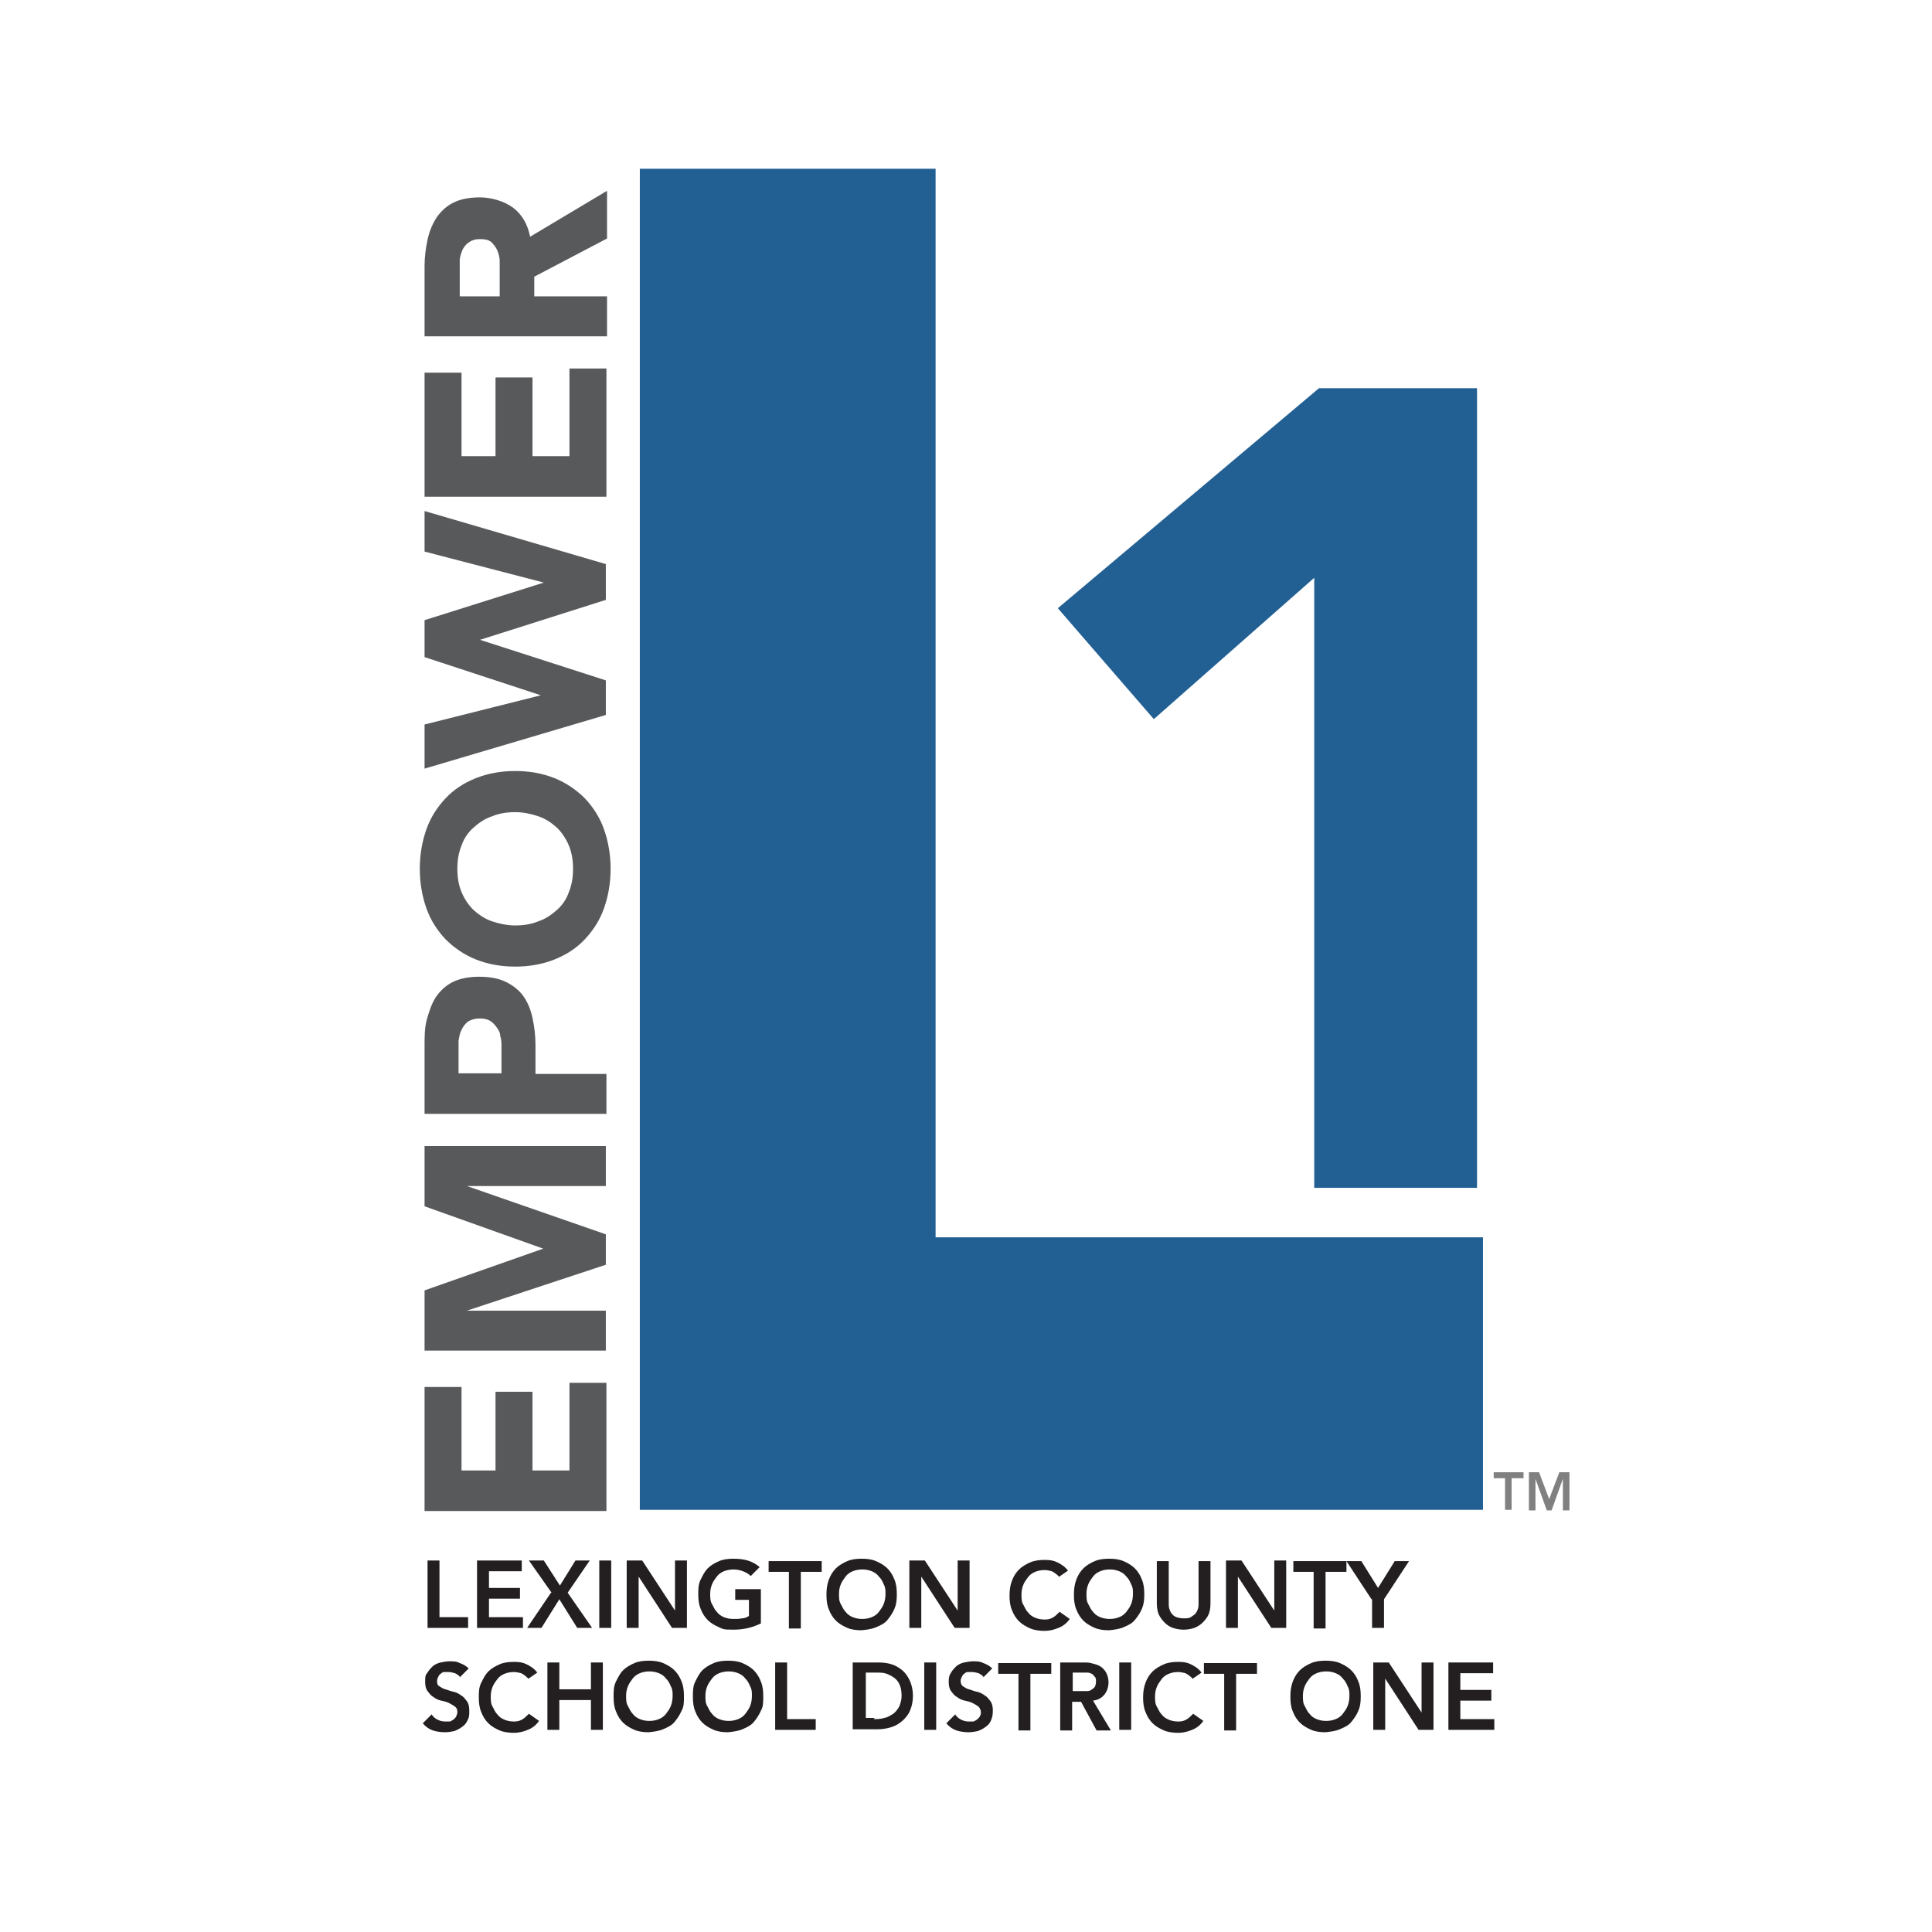 <?xml version="1.0" encoding="UTF-8" standalone="yes"?>
<svg baseProfile="tiny-ps" version="1.2" viewBox="0 0 324 324" xmlns="http://www.w3.org/2000/svg">
  <title>Lexington County School District One</title>
  <g>
    <g id="Layer_1">
      <g id="Layer_1-2">
        <path d="M220.4,96.9l-26.9,23.7-16.1-18.6,43.8-36.9h26.5v134.1h-27.3v-102.3Z" fill="#226093"/>
        <path d="M107.3,28.3h49.6v179.2h91.8v45.7H107.3V28.3Z" fill="#226093"/>
        <g>
          <path d="M71.2,253.3v-20.7h6.2v14h5.7v-13.2h6.2v13.2h6.2v-14.7h6.2v21.5h-30.5Z" fill="#58595b"/>
          <path d="M71.2,226.5v-10.1l19.9-7h0l-19.9-7.1v-10.1h30.4v6.7h-23.3l23.3,8.1v5.1l-23.3,7.7h23.3v6.7h-30.4Z" fill="#58595b"/>
          <path d="M71.2,186.7v-11.3c0-1.6,0-3.1.4-4.5s.8-2.6,1.5-3.7c.7-1,1.6-1.9,2.8-2.5,1.2-.6,2.7-.9,4.5-.9s3.3.3,4.5.9c1.2.6,2.2,1.4,2.9,2.4.7,1,1.2,2.2,1.5,3.6.3,1.4.5,2.9.5,4.5v4.9h11.9v6.7h-30.5ZM84.1,180v-4.5c0-.6,0-1.2-.2-1.7,0-.6-.3-1.1-.6-1.5-.3-.4-.6-.8-1.1-1.1s-1.1-.4-1.8-.4-1.4.2-1.9.5c-.5.4-.8.8-1.1,1.4s-.4,1.2-.5,1.9c0,.7,0,1.3,0,2v3.4h7.3Z" fill="#58595b"/>
          <path d="M86.4,162.1c-2.4,0-4.6-.4-6.6-1.2s-3.7-2-5.1-3.4c-1.4-1.5-2.5-3.2-3.2-5.2s-1.1-4.2-1.1-6.6.4-4.6,1.1-6.6,1.8-3.7,3.2-5.2c1.4-1.5,3.1-2.6,5.1-3.4s4.2-1.2,6.6-1.2,4.6.4,6.6,1.2,3.7,2,5.1,3.4c1.4,1.5,2.5,3.2,3.2,5.2s1.1,4.2,1.1,6.6-.4,4.6-1.1,6.6-1.8,3.7-3.2,5.2c-1.4,1.5-3.1,2.6-5.1,3.4s-4.2,1.2-6.6,1.2ZM86.4,155.2c1.4,0,2.7-.2,3.9-.7,1.2-.4,2.2-1.1,3.1-1.9.9-.8,1.6-1.8,2-3,.5-1.2.7-2.5.7-3.9s-.2-2.7-.7-3.9-1.2-2.2-2-3c-.9-.8-1.9-1.5-3.1-1.9s-2.5-.7-3.9-.7-2.7.2-3.9.7c-1.2.4-2.2,1.1-3.1,1.9-.9.8-1.6,1.8-2,3-.5,1.2-.7,2.5-.7,3.9s.2,2.7.7,3.9,1.2,2.2,2,3c.9.8,1.9,1.5,3.1,1.9s2.5.7,3.9.7Z" fill="#58595b"/>
          <path d="M71.2,128.8v-7.3l19.5-4.9h0l-19.5-6.4v-6.2l20-6.3h0l-20-5.2v-6.8l30.4,8.9v6l-21.1,6.7h0l21.1,6.8v5.8l-30.4,9h0Z" fill="#58595b"/>
          <path d="M71.2,83.2v-20.7h6.2v14h5.7v-13.2h6.2v13.2h6.2v-14.7h6.2v21.5h-30.5Z" fill="#58595b"/>
          <path d="M71.2,56.4v-11.8c0-1.5.2-3,.5-4.4s.8-2.6,1.5-3.7c.7-1,1.6-1.9,2.8-2.5,1.2-.6,2.7-.9,4.5-.9s4,.6,5.5,1.7c1.5,1.1,2.5,2.8,2.9,4.9l12.9-7.7v8l-12.2,6.4v3.3h12.2v6.7h-30.6ZM83.8,49.7v-5.9c0-.7-.2-1.3-.4-1.8-.2-.5-.6-1-1-1.4-.5-.4-1.1-.5-1.9-.5s-1.4.2-1.8.5c-.5.3-.8.7-1.1,1.2-.2.5-.4,1-.5,1.7,0,.6,0,1.2,0,1.8v4.4h6.9,0Z" fill="#58595b"/>
        </g>
        <g>
          <path d="M71.7,261.7h2v9.5h4.8v1.8h-6.8v-11.3Z" fill="#231f20"/>
          <path d="M80,261.7h7.5v1.8h-5.5v2.8h5.2v1.8h-5.2v3.1h5.7v1.8h-7.7v-11.3h0Z" fill="#231f20"/>
          <path d="M92.5,267.1l-3.8-5.4h2.5l2.7,4.2,2.6-4.2h2.4l-3.7,5.4,4.1,5.9h-2.5l-3-4.8-3,4.8h-2.4l4-5.9h.1Z" fill="#231f20"/>
          <path d="M100.5,261.7h2v11.3h-2v-11.3Z" fill="#231f20"/>
          <path d="M105,261.7h2.7l5.5,8.4h0v-8.4h2v11.3h-2.5l-5.6-8.6h0v8.6h-2v-11.3h0Z" fill="#231f20"/>
          <path d="M127.7,272.2c-1.4.7-2.9,1.1-4.7,1.1s-1.7-.1-2.4-.4c-.7-.3-1.4-.7-1.9-1.2s-.9-1.1-1.2-1.9c-.3-.7-.4-1.5-.4-2.4s0-1.7.4-2.5.7-1.4,1.2-1.9,1.2-.9,1.9-1.2c.7-.3,1.5-.4,2.4-.4s1.7.1,2.4.3,1.4.6,2,1.1l-1.5,1.5c-.4-.4-.8-.6-1.3-.8-.5-.2-1.1-.3-1.6-.3s-1.1.1-1.6.3c-.5.2-.9.5-1.2.9-.3.4-.6.8-.8,1.3-.2.5-.3,1-.3,1.6s0,1.2.3,1.7.4.9.8,1.3c.3.4.7.7,1.2.9.5.2,1,.3,1.6.3s1,0,1.4-.1c.5,0,.9-.2,1.2-.4v-2.7h-2.3v-1.8h4.3v5.8h0Z" fill="#231f20"/>
          <path d="M132.4,263.6h-3.5v-1.8h8.9v1.8h-3.5v9.5h-2v-9.5h.1Z" fill="#231f20"/>
          <path d="M138.6,267.4c0-.9.1-1.7.4-2.5s.7-1.4,1.2-1.9,1.2-.9,1.9-1.2c.7-.3,1.5-.4,2.4-.4s1.7.1,2.4.4,1.4.7,1.9,1.2.9,1.1,1.2,1.9c.3.7.4,1.5.4,2.5s-.1,1.7-.4,2.4c-.3.7-.7,1.3-1.2,1.9s-1.2.9-1.9,1.2c-.7.3-1.5.4-2.4.5-.9,0-1.7-.1-2.4-.4s-1.4-.7-1.9-1.2-.9-1.1-1.2-1.9c-.3-.7-.4-1.5-.4-2.4h0ZM140.7,267.3c0,.6,0,1.2.3,1.7s.4.9.8,1.3c.3.4.7.7,1.2.9.5.2,1,.3,1.6.3s1.1-.1,1.6-.3c.5-.2.9-.5,1.2-.9s.6-.8.8-1.3.3-1.1.3-1.7,0-1.1-.3-1.6c-.2-.5-.4-.9-.8-1.3-.3-.4-.7-.7-1.2-.9-.5-.2-1-.3-1.6-.3s-1.1.1-1.6.3c-.5.2-.9.5-1.2.9s-.6.8-.8,1.3-.3,1-.3,1.6Z" fill="#231f20"/>
          <path d="M152.4,261.7h2.7l5.5,8.4h0v-8.4h2v11.3h-2.5l-5.6-8.6h0v8.6h-2v-11.3h0Z" fill="#231f20"/>
          <path d="M177.6,264.4c-.4-.4-.8-.7-1.2-.9-.4-.1-.8-.2-1.2-.2-.6,0-1.1.1-1.6.3-.5.2-.9.5-1.2.9s-.6.8-.8,1.3-.3,1-.3,1.6,0,1.2.3,1.7.4.9.8,1.3c.3.4.7.7,1.2.9.5.2,1,.3,1.6.3s.9-.1,1.3-.3c.4-.2.8-.6,1.2-1l1.7,1.2c-.5.7-1.1,1.2-1.9,1.5-.7.3-1.5.5-2.3.5s-1.7-.1-2.4-.4-1.4-.7-1.9-1.2-.9-1.1-1.2-1.9c-.3-.7-.4-1.5-.4-2.4s.1-1.7.4-2.5.7-1.4,1.2-1.9,1.2-.9,1.9-1.2c.7-.3,1.5-.4,2.4-.4s1.5.1,2.1.4,1.3.7,1.8,1.4l-1.6,1.1h0Z" fill="#231f20"/>
          <path d="M180.1,267.4c0-.9.1-1.7.4-2.5s.7-1.4,1.2-1.9,1.2-.9,1.9-1.2c.7-.3,1.5-.4,2.4-.4s1.7.1,2.4.4,1.4.7,1.9,1.2.9,1.1,1.2,1.9c.3.7.4,1.5.4,2.5s-.1,1.7-.4,2.4c-.3.7-.7,1.3-1.2,1.9s-1.2.9-1.9,1.2c-.7.3-1.5.4-2.4.5-.9,0-1.7-.1-2.4-.4s-1.4-.7-1.9-1.2-.9-1.1-1.2-1.9c-.3-.7-.4-1.5-.4-2.4h0ZM182.2,267.3c0,.6,0,1.2.3,1.7s.4.9.8,1.3c.3.4.7.7,1.2.9.5.2,1,.3,1.6.3s1.1-.1,1.6-.3c.5-.2.9-.5,1.2-.9s.6-.8.8-1.3.3-1.1.3-1.7,0-1.1-.3-1.6c-.2-.5-.4-.9-.8-1.3-.3-.4-.7-.7-1.2-.9-.5-.2-1-.3-1.6-.3s-1.1.1-1.6.3c-.5.2-.9.5-1.2.9s-.6.8-.8,1.3-.3,1-.3,1.6Z" fill="#231f20"/>
          <path d="M203,268.9c0,.7-.1,1.3-.3,1.8s-.6,1-1,1.4-.9.7-1.4.9c-.6.2-1.2.3-1.8.3s-1.2-.1-1.8-.3c-.6-.2-1-.5-1.4-.9s-.7-.8-1-1.4c-.2-.5-.3-1.2-.3-1.8v-7.1h2v7.1c0,.3,0,.6.1.9s.2.6.4.8c.2.3.5.5.8.6s.7.2,1.2.2.9,0,1.2-.2.6-.4.8-.6c.2-.3.3-.5.4-.8s.1-.6.1-.9v-7.1h2v7.1Z" fill="#231f20"/>
          <path d="M205.5,261.7h2.7l5.5,8.4h0v-8.4h2v11.3h-2.5l-5.6-8.6h0v8.6h-2v-11.3h0Z" fill="#231f20"/>
          <path d="M220.4,263.6h-3.5v-1.8h8.9v1.8h-3.5v9.5h-2v-9.5h.1Z" fill="#231f20"/>
          <path d="M230,268.2l-4.2-6.4h2.5l2.8,4.5,2.8-4.5h2.4l-4.2,6.4v4.8h-2v-4.8h-.1Z" fill="#231f20"/>
          <path d="M77.2,281.3c-.2-.3-.5-.5-.9-.7-.4-.1-.7-.2-1.1-.2h-.7c-.2,0-.4.1-.6.3-.2.1-.3.3-.4.5s-.2.4-.2.7,0,.7.4.9c.3.2.6.4,1,.5s.8.3,1.3.4.9.3,1.3.6c.4.2.7.6,1,1s.4.9.4,1.6,0,1.1-.3,1.6c-.2.5-.5.8-.9,1.1-.4.3-.8.5-1.3.7-.5.1-1,.2-1.6.2s-1.4-.1-2-.3c-.6-.2-1.2-.6-1.7-1.2l1.5-1.5c.2.4.6.7,1,.9.4.2.8.3,1.3.3h.7c.2,0,.4-.2.6-.3.2-.1.3-.3.5-.5,0-.2.2-.4.2-.7s0-.7-.4-1c-.3-.2-.6-.4-1-.6s-.8-.3-1.3-.4-.9-.3-1.3-.6c-.4-.2-.7-.6-1-1s-.4-.9-.4-1.6,0-1.1.4-1.5c.2-.4.6-.8.9-1.1.4-.3.8-.5,1.3-.6s1-.2,1.5-.2,1.2,0,1.7.3c.6.2,1.1.5,1.5.9l-1.5,1.5h0Z" fill="#231f20"/>
          <path d="M88.6,281.5c-.4-.4-.8-.7-1.2-.9-.4-.1-.8-.2-1.2-.2-.6,0-1.1.1-1.6.3-.5.2-.9.5-1.2.9-.3.4-.6.8-.8,1.3-.2.5-.3,1-.3,1.6s0,1.2.3,1.7.4.9.8,1.3c.3.4.7.7,1.2.9.5.2,1,.3,1.6.3s.9-.1,1.3-.3c.4-.2.8-.6,1.2-1l1.7,1.2c-.5.7-1.1,1.2-1.9,1.5-.7.3-1.5.5-2.3.5s-1.7-.1-2.4-.4c-.7-.3-1.4-.7-1.9-1.2s-.9-1.1-1.2-1.9c-.3-.7-.4-1.5-.4-2.4s0-1.7.4-2.5.7-1.4,1.2-1.9,1.2-.9,1.9-1.2c.7-.3,1.5-.4,2.4-.4s1.5.1,2.1.4,1.3.7,1.8,1.4l-1.6,1.1h0Z" fill="#231f20"/>
          <path d="M91.8,278.8h2v4.5h5.3v-4.5h2v11.3h-2v-5h-5.3v5h-2v-11.3Z" fill="#231f20"/>
          <path d="M102.9,284.5c0-.9,0-1.7.4-2.5s.7-1.4,1.2-1.9,1.2-.9,1.9-1.2c.7-.3,1.5-.4,2.4-.4s1.7.1,2.4.4c.7.3,1.4.7,1.9,1.2s.9,1.1,1.2,1.9c.3.7.4,1.5.4,2.5s0,1.7-.4,2.4c-.3.7-.7,1.3-1.2,1.9s-1.2.9-1.9,1.2c-.7.3-1.5.4-2.4.5-.9,0-1.7-.1-2.4-.4-.7-.3-1.4-.7-1.9-1.2s-.9-1.1-1.2-1.9c-.3-.7-.4-1.5-.4-2.4h0ZM105,284.4c0,.6,0,1.2.3,1.7s.4.9.8,1.3c.3.4.7.7,1.2.9.5.2,1,.3,1.6.3s1.1-.1,1.6-.3c.5-.2.9-.5,1.2-.9.3-.4.6-.8.8-1.3s.3-1.1.3-1.7,0-1.1-.3-1.6c-.2-.5-.4-.9-.8-1.3-.3-.4-.7-.7-1.2-.9-.5-.2-1-.3-1.6-.3s-1.1.1-1.6.3c-.5.2-.9.5-1.2.9-.3.4-.6.8-.8,1.3-.2.5-.3,1-.3,1.6Z" fill="#231f20"/>
          <path d="M116.2,284.5c0-.9,0-1.7.4-2.5s.7-1.4,1.2-1.9,1.2-.9,1.9-1.2c.7-.3,1.5-.4,2.4-.4s1.7.1,2.4.4c.7.3,1.4.7,1.9,1.2s.9,1.1,1.2,1.9c.3.7.4,1.5.4,2.5s0,1.7-.4,2.4c-.3.7-.7,1.3-1.2,1.9s-1.2.9-1.9,1.2c-.7.3-1.5.4-2.4.5-.9,0-1.7-.1-2.4-.4-.7-.3-1.4-.7-1.9-1.2s-.9-1.1-1.2-1.9c-.3-.7-.4-1.5-.4-2.4h0ZM118.3,284.4c0,.6,0,1.2.3,1.7s.4.9.8,1.3c.3.4.7.7,1.2.9.5.2,1,.3,1.6.3s1.1-.1,1.6-.3c.5-.2.9-.5,1.2-.9.3-.4.6-.8.8-1.3s.3-1.1.3-1.7,0-1.1-.3-1.6c-.2-.5-.4-.9-.8-1.3-.3-.4-.7-.7-1.2-.9-.5-.2-1-.3-1.6-.3s-1.1.1-1.6.3c-.5.2-.9.5-1.2.9-.3.4-.6.8-.8,1.3-.2.5-.3,1-.3,1.6Z" fill="#231f20"/>
          <path d="M130,278.8h2v9.5h4.8v1.8h-6.8v-11.3Z" fill="#231f20"/>
          <path d="M143,278.8h4.4c.7,0,1.5.1,2.1.3.7.2,1.3.6,1.8,1s1,1.1,1.3,1.8c.3.7.5,1.5.5,2.5s-.2,1.8-.5,2.5-.8,1.3-1.4,1.8c-.6.5-1.2.8-1.9,1s-1.4.3-2.1.3h-4.2v-11.3h0ZM146.5,288.3c.6,0,1.2,0,1.8-.2.6-.1,1-.4,1.5-.7.4-.3.7-.7,1-1.2.2-.5.4-1.1.4-1.8s-.1-1.3-.3-1.8-.5-.9-.9-1.2c-.4-.3-.8-.5-1.3-.7s-1.1-.2-1.7-.2h-1.8v7.6h1.5l-.2.2Z" fill="#231f20"/>
          <path d="M155,278.8h2v11.3h-2v-11.3Z" fill="#231f20"/>
          <path d="M165,281.3c-.2-.3-.5-.5-.9-.7-.4-.1-.7-.2-1.1-.2h-.7c-.2,0-.4.1-.6.3-.2.1-.3.3-.4.5s-.2.4-.2.7.1.7.4.9c.3.2.6.4,1,.5s.8.3,1.3.4.9.3,1.3.6c.4.2.7.6,1,1s.4.9.4,1.6-.1,1.1-.3,1.6-.5.8-.9,1.1c-.4.3-.8.5-1.3.7-.5.1-1,.2-1.6.2s-1.4-.1-2-.3c-.6-.2-1.2-.6-1.7-1.2l1.5-1.5c.2.4.6.7,1,.9.4.2.8.3,1.3.3h.7c.2,0,.4-.2.6-.3.2-.1.3-.3.5-.5.1-.2.2-.4.2-.7s-.1-.7-.4-1c-.3-.2-.6-.4-1-.6s-.8-.3-1.3-.4-.9-.3-1.3-.6c-.4-.2-.7-.6-1-1s-.4-.9-.4-1.6.1-1.1.4-1.5c.2-.4.6-.8.9-1.1.4-.3.8-.5,1.3-.6s1-.2,1.5-.2,1.2,0,1.7.3c.6.2,1.1.5,1.5.9l-1.5,1.5h.1Z" fill="#231f20"/>
          <path d="M170.9,280.7h-3.5v-1.8h8.9v1.8h-3.5v9.5h-2v-9.5h.1Z" fill="#231f20"/>
          <path d="M177.8,278.8h3.9c.5,0,1.1,0,1.6.2.5.1,1,.3,1.3.5s.7.6.9,1,.4.9.4,1.6-.2,1.5-.7,2.1-1.1.9-1.9,1l3,5h-2.4l-2.6-4.8h-1.5v4.8h-2v-11.3h0ZM181.3,283.6h.9c.3,0,.5,0,.8-.2.2-.1.4-.3.6-.5.1-.2.2-.5.2-.9s0-.6-.2-.8-.3-.4-.5-.5-.5-.2-.7-.2h-2.5v3.1h1.6-.2Z" fill="#231f20"/>
          <path d="M187.7,278.8h2v11.3h-2v-11.3Z" fill="#231f20"/>
          <path d="M200,281.5c-.4-.4-.8-.7-1.2-.9-.4-.1-.8-.2-1.2-.2-.6,0-1.1.1-1.6.3-.5.2-.9.5-1.2.9s-.6.8-.8,1.3-.3,1-.3,1.6,0,1.2.3,1.7.4.9.8,1.3c.3.4.7.7,1.2.9.5.2,1,.3,1.6.3s.9-.1,1.3-.3c.4-.2.8-.6,1.2-1l1.7,1.2c-.5.7-1.1,1.2-1.9,1.5-.7.3-1.5.5-2.3.5s-1.7-.1-2.4-.4-1.4-.7-1.9-1.2-.9-1.1-1.2-1.9c-.3-.7-.4-1.5-.4-2.4s.1-1.7.4-2.5.7-1.4,1.2-1.9,1.2-.9,1.9-1.2c.7-.3,1.5-.4,2.4-.4s1.5.1,2.1.4,1.3.7,1.8,1.4l-1.6,1.1h0Z" fill="#231f20"/>
          <path d="M205.4,280.7h-3.5v-1.8h8.9v1.8h-3.5v9.5h-2v-9.5h.1Z" fill="#231f20"/>
          <path d="M216.4,284.5c0-.9.1-1.7.4-2.5s.7-1.4,1.2-1.9,1.2-.9,1.9-1.2c.7-.3,1.5-.4,2.4-.4s1.7.1,2.4.4,1.4.7,1.9,1.2.9,1.1,1.2,1.9c.3.7.4,1.5.4,2.5s-.1,1.7-.4,2.4c-.3.7-.7,1.3-1.2,1.9s-1.2.9-1.9,1.2c-.7.3-1.5.4-2.4.5-.9,0-1.7-.1-2.4-.4s-1.4-.7-1.9-1.2-.9-1.1-1.2-1.9c-.3-.7-.4-1.5-.4-2.4h0ZM218.5,284.4c0,.6,0,1.2.3,1.7s.4.9.8,1.3c.3.4.7.7,1.2.9.5.2,1,.3,1.6.3s1.1-.1,1.6-.3c.5-.2.9-.5,1.2-.9s.6-.8.8-1.3.3-1.1.3-1.7,0-1.1-.3-1.6c-.2-.5-.4-.9-.8-1.3-.3-.4-.7-.7-1.2-.9-.5-.2-1-.3-1.6-.3s-1.1.1-1.6.3c-.5.2-.9.5-1.2.9s-.6.8-.8,1.3-.3,1-.3,1.6Z" fill="#231f20"/>
          <path d="M230.2,278.8h2.7l5.5,8.4h0v-8.4h2v11.3h-2.5l-5.6-8.6h0v8.6h-2v-11.3h0Z" fill="#231f20"/>
          <path d="M242.9,278.8h7.5v1.8h-5.5v2.8h5.2v1.8h-5.2v3.1h5.7v1.8h-7.7v-11.3h0Z" fill="#231f20"/>
        </g>
        <g>
          <path d="M252.5,247.9h-2v-1h5v1h-2v5.3h-1.1v-5.3h.1Z" fill="gray"/>
          <path d="M256.4,246.9h1.7l1.7,4.5,1.7-4.5h1.7v6.4h-1.1v-5.3h0l-1.9,5.3h-.8l-1.9-5.3h0v5.3h-1.1v-6.4h0Z" fill="gray"/>
        </g>
        <rect width="324" height="324" fill="none"/>
      </g>
    </g>
  </g>
</svg>